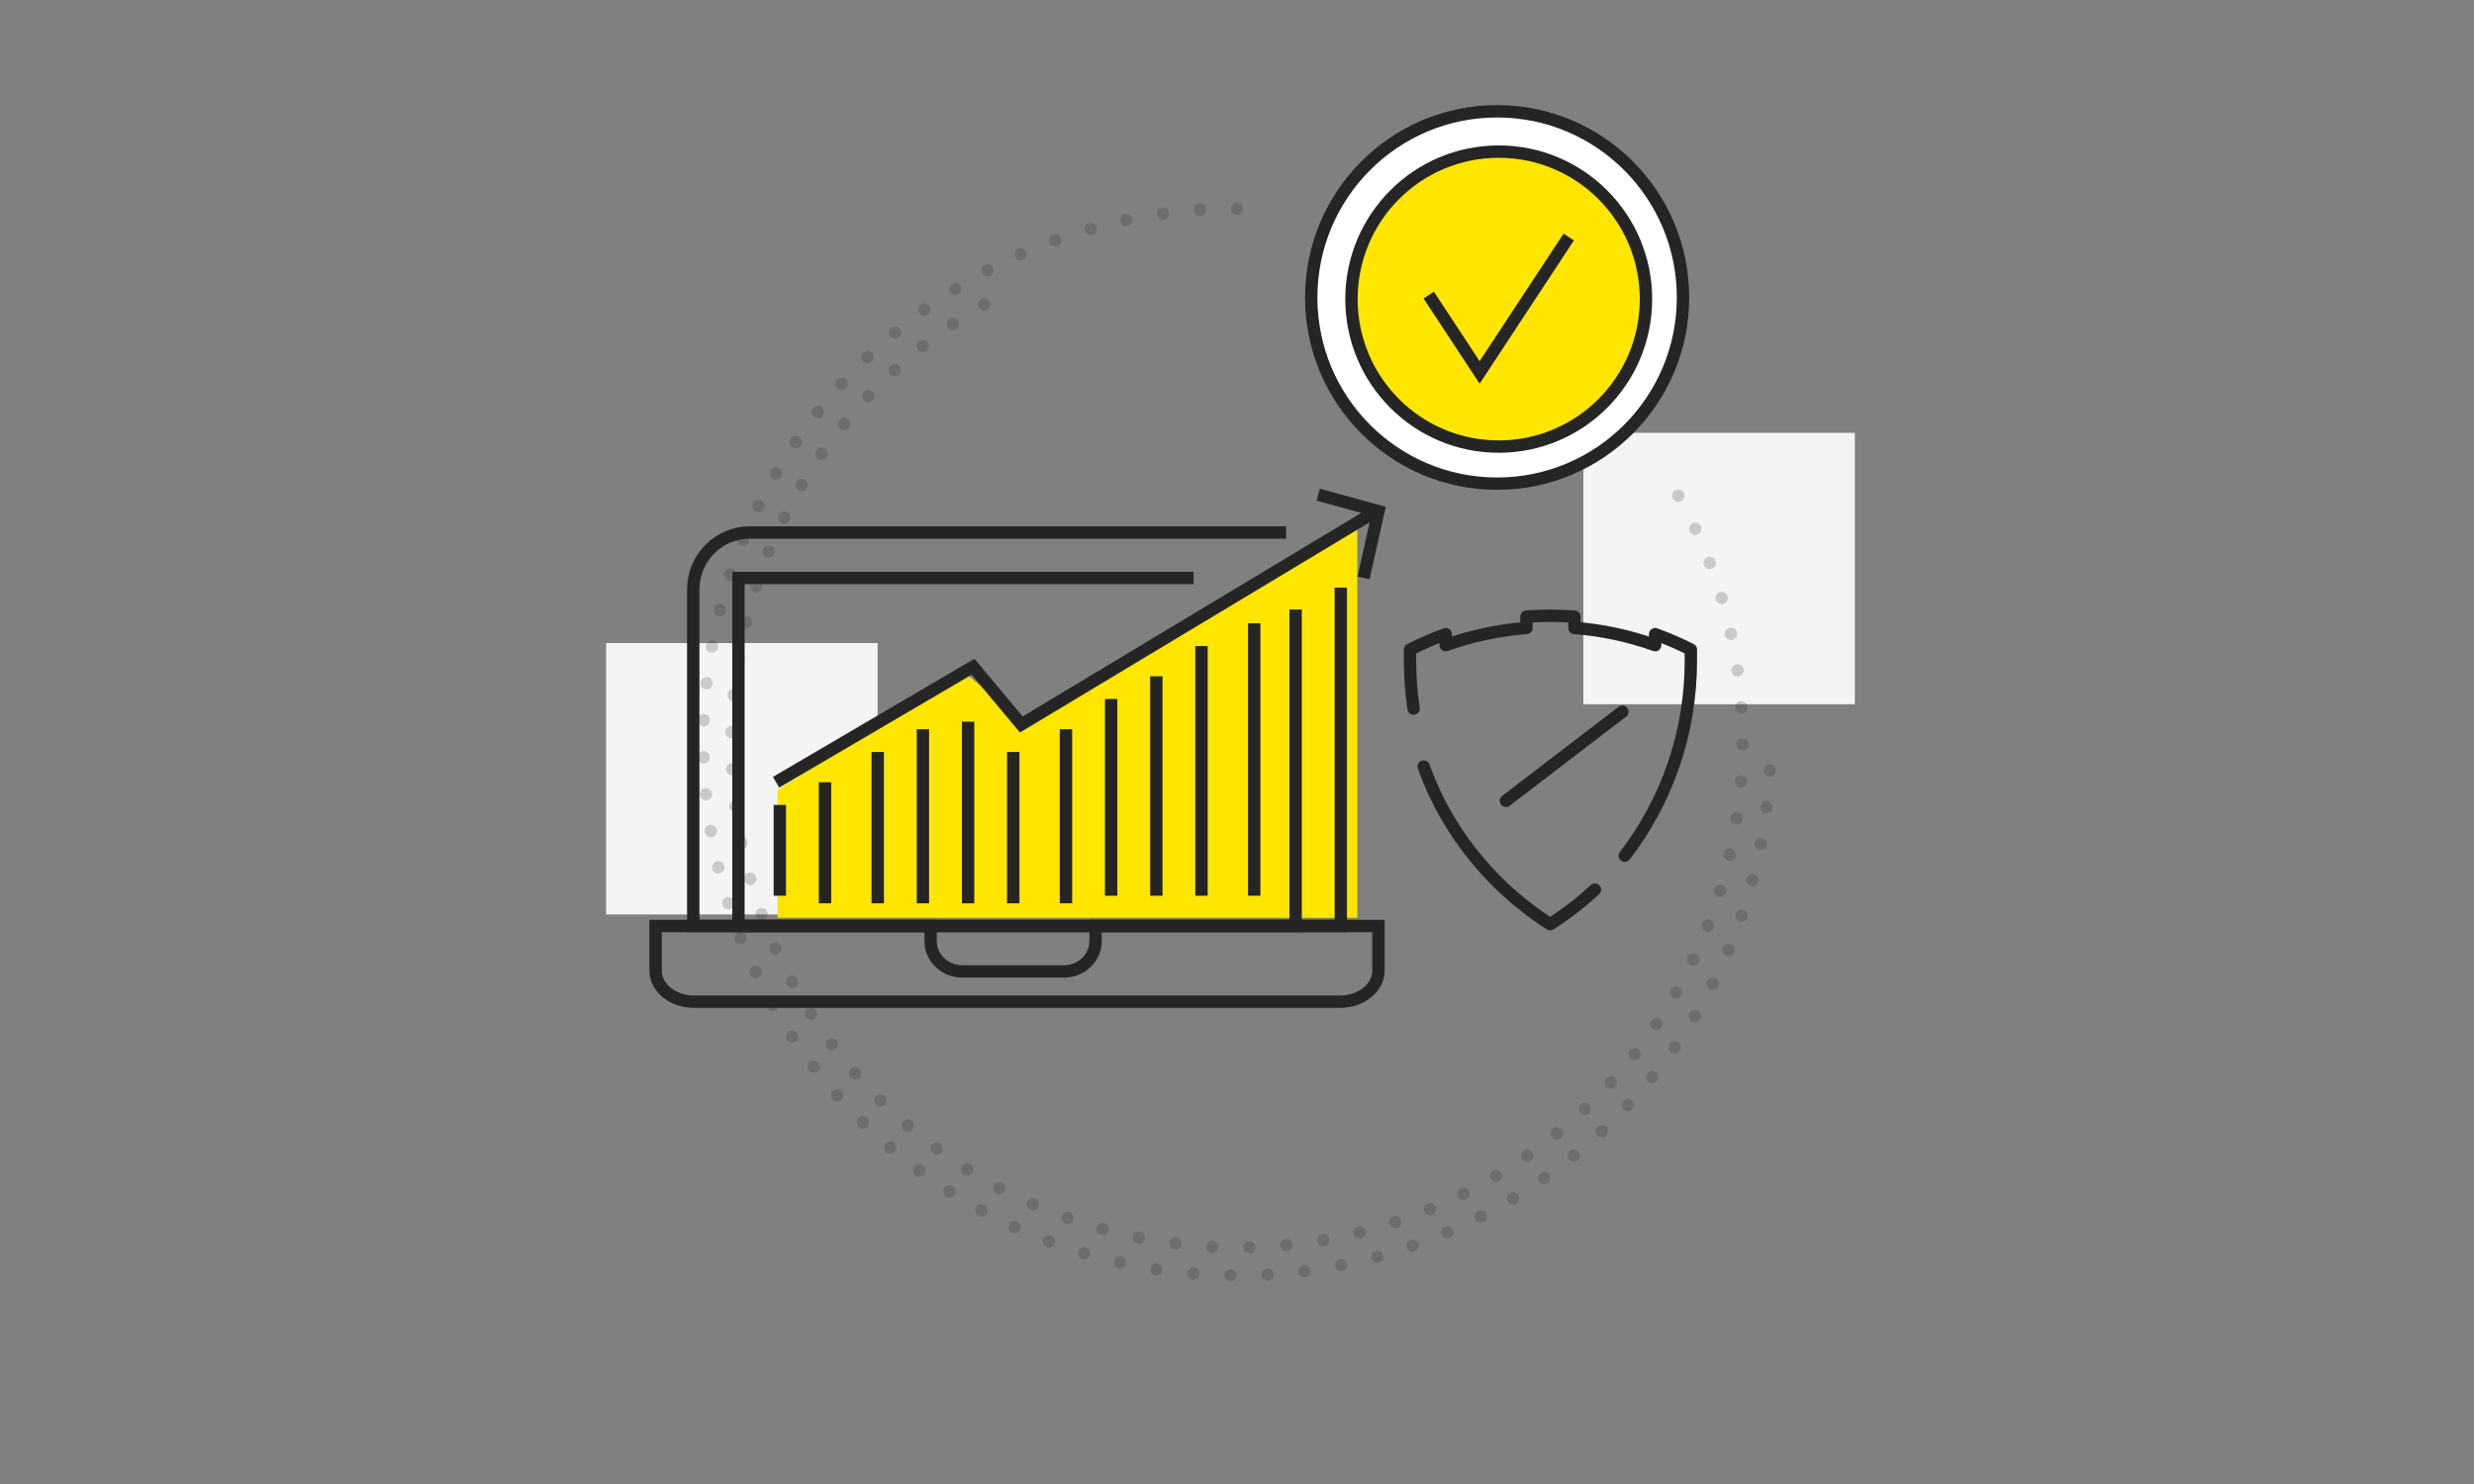 <svg xmlns="http://www.w3.org/2000/svg" xmlns:xlink="http://www.w3.org/1999/xlink" width="200px" height="120px" viewBox="0 0 200 120"><rect x="0" y="0" width="200" height="120" fill="#808080" stroke="none"/><title>Identifying Pain Points</title><g id="Identifying-Pain-Points" stroke="none" stroke-width="1" fill="none" fill-rule="evenodd"><g id="Rectangle-Copy-13" transform="translate(44, 4)"><rect fill="#F3F4F5" x="5" y="48" width="21.946" height="21.946"></rect><rect fill="#F3F4F5" x="84" y="31" width="21.946" height="21.946"></rect><g id="Group-3" opacity="0.2" stroke="#252525" stroke-dasharray="0,3" stroke-linecap="round"><path d="M56,96.865 C78.569,96.865 96.865,78.569 96.865,56 C96.865,33.431 78.569,15.135 56,15.135 C33.431,15.135 15.135,33.431 15.135,56" id="Path" transform="translate(56, 56) rotate(-210) translate(-56, -56) "></path><path d="M56,12.865 C32.177,12.865 12.865,32.177 12.865,56 C12.865,79.823 32.177,99.135 56,99.135 C79.823,99.135 99.135,79.823 99.135,56" id="Path"></path></g></g><g id="Rectangle-Copy-12" transform="translate(53, 40)"><polygon fill="#FFE600" points="9.857 23.866 24.926 14.331 29.755 18.368 56.727 2.672 56.727 34.215 9.857 34.215"></polygon><g id="Group-35" stroke="#252525"><path d="M55.391,7.515 L55.391,34.881 L3.043,34.881 L3.043,7.664 C3.043,5.121 5.086,3.06 7.606,3.06 L50.976,3.06" id="Stroke-1"></path><polyline id="Stroke-3" points="51.739 9.29 51.739 34.881 6.696 34.881 6.696 6.731 43.492 6.731"></polyline><path d="M35.569,34.881 L35.569,36.093 C35.569,37.452 34.426,38.552 33.016,38.552 L24.783,38.552 C23.373,38.552 22.231,37.452 22.231,36.093 L22.231,34.881 L0,34.881 L0,38.483 C0,39.873 1.389,41 3.102,41 L55.332,41 C57.045,41 58.435,39.873 58.435,38.483 L58.435,34.881 L35.569,34.881 Z" id="Stroke-5"></path><polyline id="Stroke-9" points="58.435 1.224 29.562 18.583 25.659 13.914 9.739 23.254"></polyline><polyline id="Stroke-11" points="53.565 0 58.435 1.337 57.228 6.731"></polyline><line x1="10.043" y1="25.09" x2="10.043" y2="32.433" id="Stroke-13"></line><line x1="13.696" y1="23.254" x2="13.696" y2="33.045" id="Stroke-15"></line><line x1="17.957" y1="20.806" x2="17.957" y2="33.045" id="Stroke-17"></line><line x1="21.609" y1="18.97" x2="21.609" y2="33.045" id="Stroke-19"></line><line x1="25.261" y1="18.358" x2="25.261" y2="33.045" id="Stroke-21"></line><line x1="28.913" y1="20.806" x2="28.913" y2="33.045" id="Stroke-23"></line><line x1="33.174" y1="18.97" x2="33.174" y2="33.045" id="Stroke-25"></line><line x1="36.826" y1="16.522" x2="36.826" y2="32.433" id="Stroke-27"></line><line x1="40.478" y1="14.687" x2="40.478" y2="32.433" id="Stroke-29"></line><line x1="44.13" y1="12.239" x2="44.13" y2="32.433" id="Stroke-31"></line><line x1="48.391" y1="10.403" x2="48.391" y2="32.433" id="Stroke-33"></line></g><g id="Group-7" transform="translate(60.987, 9.791)" stroke="#252525" stroke-linecap="round" stroke-linejoin="round"><path d="M14.951,22.145 C13.836,23.177 12.624,24.114 11.332,24.943 C7.973,22.79 5.162,19.902 3.145,16.517 C2.331,15.152 1.646,13.707 1.107,12.194" id="Stroke-1"></path><path d="M0.287,7.504 C0.099,6.241 0,4.946 0,3.628 L0,2.736 C0.931,2.263 1.895,1.845 2.887,1.489 L2.887,2.38 C4.951,1.641 7.157,1.163 9.41,0.988 L9.41,0.073 C10.051,0.024 10.699,0 11.352,0 C12.005,0 12.652,0.024 13.293,0.073 L13.293,0.073 L13.293,0.986 C15.565,1.162 17.753,1.639 19.817,2.38 L19.817,1.489 C20.81,1.845 21.772,2.263 22.704,2.736 L22.704,3.628 C22.704,9.572 20.712,15.047 17.366,19.4" id="Stroke-3"></path><line x1="7.752" y1="14.966" x2="17.166" y2="7.76" id="Stroke-5"></line></g></g><g id="Group-7" transform="translate(106, 9)" stroke="#252525"><path d="M30.056,15.055 C30.056,23.37 23.328,30.111 15.028,30.111 C6.728,30.111 0,23.37 0,15.055 C0,6.741 6.728,0 15.028,0 C23.328,0 30.056,6.741 30.056,15.055 Z" id="Stroke-1" fill="#FFFFFF"></path><path d="M27.063,15.186 C27.063,21.773 21.733,27.113 15.158,27.113 C8.583,27.113 3.253,21.773 3.253,15.186 C3.253,8.599 8.583,3.259 15.158,3.259 C21.733,3.259 27.063,8.599 27.063,15.186 Z" id="Stroke-3" fill="#FFE600"></path><polyline id="Stroke-5" points="9.498 14.86 13.614 21.117 20.818 10.167"></polyline></g></g></svg>